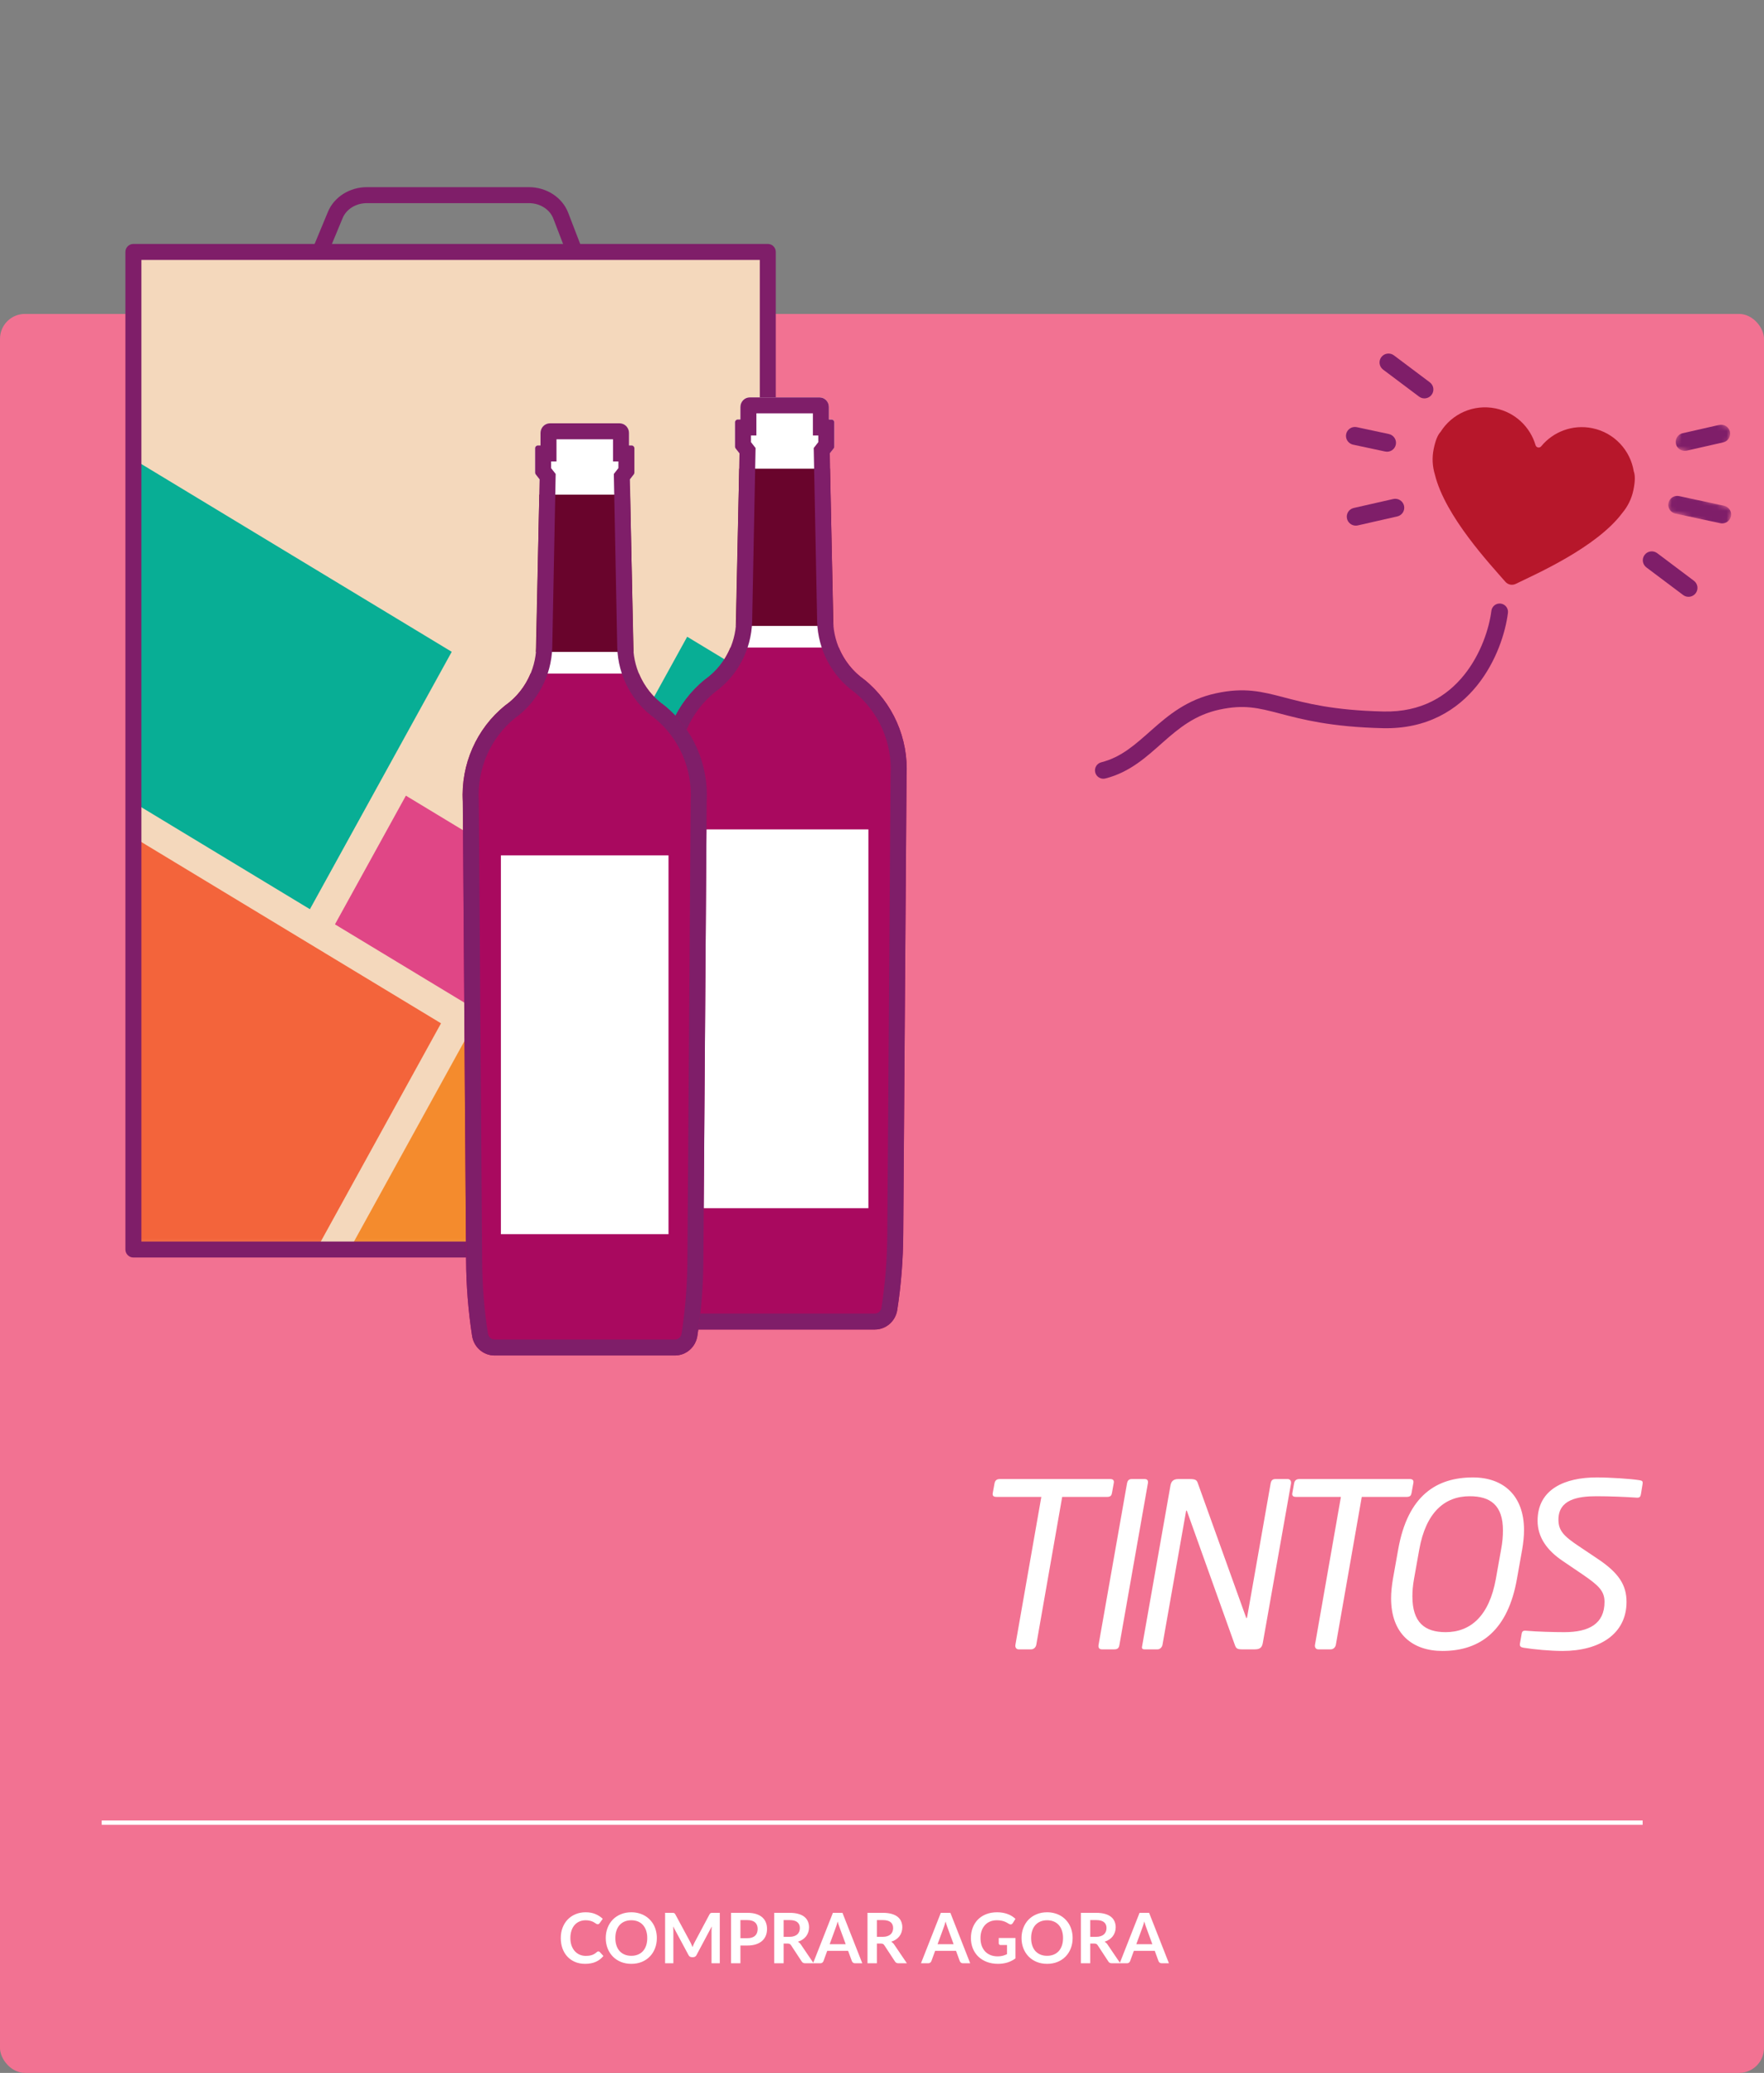 <svg width="354" height="416" viewBox="0 0 354 416" fill="none" xmlns="http://www.w3.org/2000/svg">
<rect x="0" y="0" width="354" height="416" fill="#808080" stroke="none"/>
<rect y="63" width="354" height="353" rx="5" fill="#F27292"/>
<path d="M213.159 300.41H222.129C222.865 300.41 223.049 300.134 223.141 299.674L223.509 297.65C223.647 297.006 223.279 296.822 222.773 296.822H200.647C200.141 296.822 199.727 297.006 199.589 297.65L199.221 299.674C199.129 300.272 199.497 300.41 200.003 300.41H208.973L203.775 330.08C203.683 330.54 203.913 331 204.419 331H206.949C207.455 331 207.869 330.586 207.961 330.08L213.159 300.41ZM227.135 296.822C226.445 296.822 226.261 297.236 226.169 297.696L220.465 330.08C220.373 330.54 220.511 331 221.109 331H223.639C224.283 331 224.559 330.724 224.651 330.08L230.355 297.696C230.447 297.098 230.263 296.822 229.665 296.822H227.135ZM254.993 297.696C255.085 297.236 255.269 296.822 255.959 296.822H258.397C258.857 296.822 259.087 297.144 259.087 297.512C259.087 297.604 259.087 297.65 259.087 297.696L253.429 329.666C253.291 330.402 253.061 331 251.865 331H249.197C248.231 331 248.047 330.724 247.863 330.264L238.203 303.262L238.111 303.124C238.065 303.124 238.019 303.17 238.019 303.262L233.281 330.126C233.189 330.586 232.775 331 232.315 331H229.647C229.325 331 229.095 330.862 229.187 330.448L234.891 298.11C235.029 297.374 235.397 296.822 236.455 296.822H238.709C239.997 296.822 240.181 297.052 240.411 297.742L249.979 324.376C250.071 324.652 250.117 324.744 250.163 324.744C250.209 324.744 250.255 324.652 250.301 324.376L254.993 297.696ZM273.278 300.41H282.248C282.984 300.41 283.168 300.134 283.26 299.674L283.628 297.65C283.766 297.006 283.398 296.822 282.892 296.822H260.766C260.26 296.822 259.846 297.006 259.708 297.65L259.34 299.674C259.248 300.272 259.616 300.41 260.122 300.41H269.092L263.894 330.08C263.802 330.54 264.032 331 264.538 331H267.068C267.574 331 267.988 330.586 268.08 330.08L273.278 300.41ZM305.843 307.08C305.843 300.134 301.703 296.5 295.585 296.5C288.363 296.5 282.521 300.042 280.589 310.944L279.531 316.878C279.301 318.258 279.163 319.546 279.163 320.742C279.163 327.964 283.533 331.322 289.467 331.322C297.241 331.322 302.623 327.044 304.417 316.878L305.475 310.944C305.705 309.564 305.843 308.276 305.843 307.08ZM301.611 307.126C301.611 308.23 301.519 309.518 301.243 310.944L300.185 316.878C298.851 324.284 295.125 327.55 290.111 327.55C285.925 327.55 283.441 325.618 283.441 320.374C283.441 319.316 283.533 318.166 283.763 316.878L284.821 310.944C286.155 303.538 289.881 300.272 294.941 300.272C299.127 300.272 301.611 302.112 301.611 307.126ZM320.385 296.5C314.129 296.5 308.563 298.8 308.563 305.194C308.563 308.506 310.449 311.128 313.577 313.244L317.579 315.958C320.799 318.166 321.995 319.27 321.995 321.478C321.995 325.848 318.913 327.55 313.945 327.55C311.829 327.55 308.471 327.458 306.401 327.274C305.619 327.182 305.435 327.366 305.343 328.01L305.021 329.85C304.929 330.402 305.205 330.586 305.757 330.678C307.735 331 311.047 331.322 313.577 331.322C320.937 331.322 326.411 327.964 326.411 321.478C326.411 318.12 324.893 315.682 320.615 312.83L316.843 310.3C313.807 308.276 312.749 307.172 312.749 304.964C312.749 300.916 316.659 300.272 320.385 300.272C323.053 300.272 326.273 300.41 328.297 300.548C329.079 300.64 329.217 300.364 329.309 299.812L329.631 297.834C329.723 297.282 329.585 297.144 328.987 297.052C327.285 296.776 323.099 296.5 320.385 296.5Z" fill="white"/>
<path d="M120.078 391.613C120.181 391.613 120.272 391.653 120.351 391.732L121.093 392.537C120.682 393.046 120.176 393.435 119.574 393.706C118.977 393.977 118.258 394.112 117.418 394.112C116.667 394.112 115.99 393.984 115.388 393.727C114.791 393.47 114.28 393.113 113.855 392.656C113.43 392.199 113.104 391.653 112.875 391.018C112.651 390.383 112.539 389.69 112.539 388.939C112.539 388.178 112.66 387.483 112.903 386.853C113.146 386.218 113.486 385.672 113.925 385.215C114.368 384.758 114.896 384.403 115.507 384.151C116.118 383.894 116.795 383.766 117.537 383.766C118.274 383.766 118.928 383.887 119.497 384.13C120.071 384.373 120.559 384.69 120.96 385.082L120.33 385.957C120.293 386.013 120.244 386.062 120.183 386.104C120.127 386.146 120.048 386.167 119.945 386.167C119.875 386.167 119.803 386.148 119.728 386.111C119.653 386.069 119.572 386.02 119.483 385.964C119.394 385.903 119.292 385.838 119.175 385.768C119.058 385.698 118.923 385.635 118.769 385.579C118.615 385.518 118.435 385.469 118.23 385.432C118.029 385.39 117.796 385.369 117.53 385.369C117.077 385.369 116.662 385.451 116.284 385.614C115.911 385.773 115.589 386.006 115.318 386.314C115.047 386.617 114.837 386.991 114.688 387.434C114.539 387.873 114.464 388.374 114.464 388.939C114.464 389.508 114.543 390.015 114.702 390.458C114.865 390.901 115.085 391.275 115.36 391.578C115.635 391.881 115.96 392.115 116.333 392.278C116.706 392.437 117.108 392.516 117.537 392.516C117.794 392.516 118.025 392.502 118.23 392.474C118.44 392.446 118.631 392.402 118.804 392.341C118.981 392.28 119.147 392.203 119.301 392.11C119.46 392.012 119.616 391.893 119.77 391.753C119.817 391.711 119.866 391.678 119.917 391.655C119.968 391.627 120.022 391.613 120.078 391.613ZM131.817 388.939C131.817 389.681 131.693 390.369 131.446 391.004C131.203 391.634 130.858 392.18 130.41 392.642C129.962 393.104 129.423 393.466 128.793 393.727C128.163 393.984 127.463 394.112 126.693 394.112C125.928 394.112 125.23 393.984 124.6 393.727C123.97 393.466 123.429 393.104 122.976 392.642C122.528 392.18 122.18 391.634 121.933 391.004C121.686 390.369 121.562 389.681 121.562 388.939C121.562 388.197 121.686 387.511 121.933 386.881C122.18 386.246 122.528 385.698 122.976 385.236C123.429 384.774 123.97 384.415 124.6 384.158C125.23 383.897 125.928 383.766 126.693 383.766C127.206 383.766 127.689 383.827 128.142 383.948C128.595 384.065 129.01 384.233 129.388 384.452C129.766 384.667 130.104 384.93 130.403 385.243C130.706 385.551 130.963 385.896 131.173 386.279C131.383 386.662 131.542 387.077 131.649 387.525C131.761 387.973 131.817 388.444 131.817 388.939ZM129.892 388.939C129.892 388.384 129.817 387.887 129.668 387.448C129.519 387.005 129.306 386.629 129.031 386.321C128.756 386.013 128.42 385.777 128.023 385.614C127.631 385.451 127.188 385.369 126.693 385.369C126.198 385.369 125.753 385.451 125.356 385.614C124.964 385.777 124.628 386.013 124.348 386.321C124.073 386.629 123.86 387.005 123.711 387.448C123.562 387.887 123.487 388.384 123.487 388.939C123.487 389.494 123.562 389.994 123.711 390.437C123.86 390.876 124.073 391.249 124.348 391.557C124.628 391.86 124.964 392.094 125.356 392.257C125.753 392.42 126.198 392.502 126.693 392.502C127.188 392.502 127.631 392.42 128.023 392.257C128.42 392.094 128.756 391.86 129.031 391.557C129.306 391.249 129.519 390.876 129.668 390.437C129.817 389.994 129.892 389.494 129.892 388.939ZM144.447 383.878V394H142.788V387.462C142.788 387.201 142.802 386.918 142.83 386.615L139.771 392.362C139.626 392.637 139.404 392.775 139.106 392.775H138.84C138.541 392.775 138.319 392.637 138.175 392.362L135.081 386.594C135.095 386.748 135.106 386.9 135.116 387.049C135.125 387.198 135.13 387.336 135.13 387.462V394H133.471V383.878H134.892C134.976 383.878 135.048 383.88 135.109 383.885C135.169 383.89 135.223 383.901 135.27 383.92C135.321 383.939 135.365 383.969 135.403 384.011C135.445 384.053 135.484 384.109 135.522 384.179L138.553 389.8C138.632 389.949 138.704 390.103 138.77 390.262C138.84 390.421 138.907 390.584 138.973 390.752C139.038 390.579 139.106 390.414 139.176 390.255C139.246 390.092 139.32 389.935 139.4 389.786L142.389 384.179C142.426 384.109 142.466 384.053 142.508 384.011C142.55 383.969 142.594 383.939 142.641 383.92C142.692 383.901 142.748 383.89 142.809 383.885C142.869 383.88 142.942 383.878 143.026 383.878H144.447ZM149.995 388.967C150.34 388.967 150.641 388.925 150.898 388.841C151.155 388.752 151.367 388.629 151.535 388.47C151.708 388.307 151.836 388.111 151.92 387.882C152.004 387.649 152.046 387.39 152.046 387.105C152.046 386.834 152.004 386.589 151.92 386.37C151.836 386.151 151.71 385.964 151.542 385.81C151.374 385.656 151.162 385.539 150.905 385.46C150.648 385.376 150.345 385.334 149.995 385.334H148.588V388.967H149.995ZM149.995 383.878C150.672 383.878 151.257 383.957 151.752 384.116C152.247 384.275 152.655 384.496 152.977 384.781C153.299 385.066 153.537 385.406 153.691 385.803C153.85 386.2 153.929 386.634 153.929 387.105C153.929 387.595 153.847 388.045 153.684 388.456C153.521 388.862 153.276 389.212 152.949 389.506C152.622 389.8 152.212 390.029 151.717 390.192C151.227 390.355 150.653 390.437 149.995 390.437H148.588V394H146.705V383.878H149.995ZM158.432 388.694C158.787 388.694 159.095 388.65 159.356 388.561C159.622 388.472 159.839 388.351 160.007 388.197C160.18 388.038 160.308 387.852 160.392 387.637C160.476 387.422 160.518 387.187 160.518 386.93C160.518 386.417 160.348 386.022 160.007 385.747C159.671 385.472 159.155 385.334 158.46 385.334H157.256V388.694H158.432ZM163.276 394H161.575C161.253 394 161.02 393.874 160.875 393.622L158.747 390.381C158.668 390.26 158.579 390.173 158.481 390.122C158.388 390.071 158.248 390.045 158.061 390.045H157.256V394H155.373V383.878H158.46C159.146 383.878 159.734 383.95 160.224 384.095C160.719 384.235 161.122 384.433 161.435 384.69C161.752 384.947 161.986 385.255 162.135 385.614C162.284 385.969 162.359 386.361 162.359 386.79C162.359 387.131 162.308 387.453 162.205 387.756C162.107 388.059 161.962 388.335 161.771 388.582C161.584 388.829 161.351 389.046 161.071 389.233C160.796 389.42 160.481 389.567 160.126 389.674C160.247 389.744 160.359 389.828 160.462 389.926C160.565 390.019 160.658 390.131 160.742 390.262L163.276 394ZM169.717 390.178L168.485 386.811C168.425 386.662 168.362 386.484 168.296 386.279C168.231 386.074 168.166 385.852 168.1 385.614C168.04 385.852 167.977 386.076 167.911 386.286C167.846 386.491 167.783 386.671 167.722 386.825L166.497 390.178H169.717ZM173.042 394H171.586C171.423 394 171.29 393.96 171.187 393.881C171.085 393.797 171.008 393.694 170.956 393.573L170.2 391.508H166.007L165.251 393.573C165.214 393.68 165.142 393.778 165.034 393.867C164.927 393.956 164.794 394 164.635 394H163.165L167.148 383.878H169.066L173.042 394ZM177.149 388.694C177.504 388.694 177.812 388.65 178.073 388.561C178.339 388.472 178.556 388.351 178.724 388.197C178.897 388.038 179.025 387.852 179.109 387.637C179.193 387.422 179.235 387.187 179.235 386.93C179.235 386.417 179.065 386.022 178.724 385.747C178.388 385.472 177.872 385.334 177.177 385.334H175.973V388.694H177.149ZM181.993 394H180.292C179.97 394 179.737 393.874 179.592 393.622L177.464 390.381C177.385 390.26 177.296 390.173 177.198 390.122C177.105 390.071 176.965 390.045 176.778 390.045H175.973V394H174.09V383.878H177.177C177.863 383.878 178.451 383.95 178.941 384.095C179.436 384.235 179.839 384.433 180.152 384.69C180.469 384.947 180.703 385.255 180.852 385.614C181.001 385.969 181.076 386.361 181.076 386.79C181.076 387.131 181.025 387.453 180.922 387.756C180.824 388.059 180.679 388.335 180.488 388.582C180.301 388.829 180.068 389.046 179.788 389.233C179.513 389.42 179.198 389.567 178.843 389.674C178.964 389.744 179.076 389.828 179.179 389.926C179.282 390.019 179.375 390.131 179.459 390.262L181.993 394ZM191.373 390.178L190.141 386.811C190.081 386.662 190.018 386.484 189.952 386.279C189.887 386.074 189.822 385.852 189.756 385.614C189.696 385.852 189.633 386.076 189.567 386.286C189.502 386.491 189.439 386.671 189.378 386.825L188.153 390.178H191.373ZM194.698 394H193.242C193.079 394 192.946 393.96 192.843 393.881C192.741 393.797 192.664 393.694 192.612 393.573L191.856 391.508H187.663L186.907 393.573C186.87 393.68 186.798 393.778 186.69 393.867C186.583 393.956 186.45 394 186.291 394H184.821L188.804 383.878H190.722L194.698 394ZM203.789 388.925V393.02C203.276 393.398 202.728 393.676 202.144 393.853C201.566 394.026 200.945 394.112 200.282 394.112C199.456 394.112 198.707 393.984 198.035 393.727C197.368 393.47 196.796 393.113 196.32 392.656C195.849 392.199 195.485 391.653 195.228 391.018C194.972 390.383 194.843 389.69 194.843 388.939C194.843 388.178 194.967 387.481 195.214 386.846C195.462 386.211 195.812 385.665 196.264 385.208C196.722 384.751 197.275 384.396 197.923 384.144C198.572 383.892 199.3 383.766 200.107 383.766C200.518 383.766 200.901 383.799 201.255 383.864C201.615 383.929 201.946 384.02 202.249 384.137C202.557 384.249 202.837 384.387 203.089 384.55C203.341 384.713 203.572 384.893 203.782 385.089L203.243 385.943C203.159 386.078 203.05 386.162 202.914 386.195C202.779 386.223 202.632 386.188 202.473 386.09C202.319 386.001 202.165 385.913 202.011 385.824C201.857 385.735 201.685 385.658 201.493 385.593C201.307 385.528 201.094 385.474 200.856 385.432C200.623 385.39 200.352 385.369 200.044 385.369C199.545 385.369 199.092 385.453 198.686 385.621C198.285 385.789 197.942 386.029 197.657 386.342C197.373 386.655 197.153 387.03 196.999 387.469C196.845 387.908 196.768 388.398 196.768 388.939C196.768 389.518 196.85 390.036 197.013 390.493C197.181 390.946 197.415 391.331 197.713 391.648C198.017 391.961 198.381 392.201 198.805 392.369C199.23 392.532 199.704 392.614 200.226 392.614C200.6 392.614 200.933 392.574 201.227 392.495C201.521 392.416 201.808 392.308 202.088 392.173V390.339H200.814C200.693 390.339 200.597 390.306 200.527 390.241C200.462 390.171 200.429 390.087 200.429 389.989V388.925H203.789ZM215.257 388.939C215.257 389.681 215.133 390.369 214.886 391.004C214.643 391.634 214.298 392.18 213.85 392.642C213.402 393.104 212.863 393.466 212.233 393.727C211.603 393.984 210.903 394.112 210.133 394.112C209.367 394.112 208.67 393.984 208.04 393.727C207.41 393.466 206.868 393.104 206.416 392.642C205.968 392.18 205.62 391.634 205.373 391.004C205.125 390.369 205.002 389.681 205.002 388.939C205.002 388.197 205.125 387.511 205.373 386.881C205.62 386.246 205.968 385.698 206.416 385.236C206.868 384.774 207.41 384.415 208.04 384.158C208.67 383.897 209.367 383.766 210.133 383.766C210.646 383.766 211.129 383.827 211.582 383.948C212.034 384.065 212.45 384.233 212.828 384.452C213.206 384.667 213.544 384.93 213.843 385.243C214.146 385.551 214.403 385.896 214.613 386.279C214.823 386.662 214.981 387.077 215.089 387.525C215.201 387.973 215.257 388.444 215.257 388.939ZM213.332 388.939C213.332 388.384 213.257 387.887 213.108 387.448C212.958 387.005 212.746 386.629 212.471 386.321C212.195 386.013 211.859 385.777 211.463 385.614C211.071 385.451 210.627 385.369 210.133 385.369C209.638 385.369 209.192 385.451 208.796 385.614C208.404 385.777 208.068 386.013 207.788 386.321C207.512 386.629 207.3 387.005 207.151 387.448C207.001 387.887 206.927 388.384 206.927 388.939C206.927 389.494 207.001 389.994 207.151 390.437C207.3 390.876 207.512 391.249 207.788 391.557C208.068 391.86 208.404 392.094 208.796 392.257C209.192 392.42 209.638 392.502 210.133 392.502C210.627 392.502 211.071 392.42 211.463 392.257C211.859 392.094 212.195 391.86 212.471 391.557C212.746 391.249 212.958 390.876 213.108 390.437C213.257 389.994 213.332 389.494 213.332 388.939ZM219.969 388.694C220.324 388.694 220.632 388.65 220.893 388.561C221.159 388.472 221.376 388.351 221.544 388.197C221.717 388.038 221.845 387.852 221.929 387.637C222.013 387.422 222.055 387.187 222.055 386.93C222.055 386.417 221.885 386.022 221.544 385.747C221.208 385.472 220.693 385.334 219.997 385.334H218.793V388.694H219.969ZM224.813 394H223.112C222.79 394 222.557 393.874 222.412 393.622L220.284 390.381C220.205 390.26 220.116 390.173 220.018 390.122C219.925 390.071 219.785 390.045 219.598 390.045H218.793V394H216.91V383.878H219.997C220.683 383.878 221.271 383.95 221.761 384.095C222.256 384.235 222.66 384.433 222.972 384.69C223.29 384.947 223.523 385.255 223.672 385.614C223.822 385.969 223.896 386.361 223.896 386.79C223.896 387.131 223.845 387.453 223.742 387.756C223.644 388.059 223.5 388.335 223.308 388.582C223.122 388.829 222.888 389.046 222.608 389.233C222.333 389.42 222.018 389.567 221.663 389.674C221.785 389.744 221.897 389.828 221.999 389.926C222.102 390.019 222.195 390.131 222.279 390.262L224.813 394ZM231.254 390.178L230.022 386.811C229.962 386.662 229.899 386.484 229.833 386.279C229.768 386.074 229.703 385.852 229.637 385.614C229.577 385.852 229.514 386.076 229.448 386.286C229.383 386.491 229.32 386.671 229.259 386.825L228.034 390.178H231.254ZM234.579 394H233.123C232.96 394 232.827 393.96 232.724 393.881C232.622 393.797 232.545 393.694 232.493 393.573L231.737 391.508H227.544L226.788 393.573C226.751 393.68 226.679 393.778 226.571 393.867C226.464 393.956 226.331 394 226.172 394H224.702L228.685 383.878H230.603L234.579 394Z" fill="white"/>
<line x1="20.415" y1="365.778" x2="329.648" y2="365.778" stroke="white" stroke-width="0.871"/>
<path fill-rule="evenodd" clip-rule="evenodd" d="M26.779 249.872H152.759V49.745H26.779V249.872Z" fill="#F4D8BC"/>
<mask id="mask0" mask-type="alpha" maskUnits="userSpaceOnUse" x="26" y="49" width="127" height="201">
<path fill-rule="evenodd" clip-rule="evenodd" d="M26.779 249.872H152.759V49.745H26.779V249.872Z" fill="white"/>
</mask>
<g mask="url(#mask0)">
<path fill-rule="evenodd" clip-rule="evenodd" d="M138.615 194.262L124.389 220.09L67.219 185.505L81.454 159.677L138.615 194.262Z" fill="#E04686"/>
<path fill-rule="evenodd" clip-rule="evenodd" d="M121.019 225.038L86.056 288.502L58.534 271.852L93.502 208.387L121.019 225.038Z" fill="#F48B2D"/>
<path fill-rule="evenodd" clip-rule="evenodd" d="M208.507 144.945L173.544 208.41L146.022 191.759L180.99 128.295L208.507 144.945Z" fill="#F48B2D"/>
<path fill-rule="evenodd" clip-rule="evenodd" d="M88.504 205.364L53.537 268.828L-16.291 226.584L18.672 163.115L88.504 205.364Z" fill="#F3643B"/>
<path fill-rule="evenodd" clip-rule="evenodd" d="M166.805 252.738L131.842 316.202L91.054 291.528L126.021 228.063L166.805 252.738Z" fill="#AD1486"/>
<path fill-rule="evenodd" clip-rule="evenodd" d="M189.465 259.467L128.903 222.823L143.134 196.995L203.695 233.639L189.465 259.467Z" fill="#C2B981"/>
<path fill-rule="evenodd" clip-rule="evenodd" d="M90.652 130.808L62.191 182.464L-24.845 129.803L3.611 78.151L90.652 130.808Z" fill="#08AE95"/>
<path fill-rule="evenodd" clip-rule="evenodd" d="M165.907 144.726L141.5 189.026L113.503 172.084L137.905 127.785L165.907 144.726Z" fill="#08AE95"/>
</g>
<path fill-rule="evenodd" clip-rule="evenodd" d="M25.167 50.557C25.167 49.672 25.884 48.954 26.77 48.954H154.079C154.965 48.954 155.683 49.672 155.683 50.557V250.758C155.683 251.644 154.965 252.362 154.079 252.362H26.77C25.884 252.362 25.167 251.644 25.167 250.758V50.557ZM28.374 52.161V249.155H152.476V52.161H28.374Z" fill="#7F1E69"/>
<path fill-rule="evenodd" clip-rule="evenodd" d="M68.768 43.751C68.768 43.751 68.768 43.751 68.768 43.751L65.69 51.172L62.728 49.944L65.806 42.522C67.074 39.466 70.23 37.56 73.626 37.56H106.137C109.603 37.56 112.816 39.548 114.029 42.703C114.029 42.703 114.029 42.703 114.029 42.703L116.827 49.983L113.834 51.133L111.035 43.853C110.354 42.08 108.436 40.767 106.137 40.767H73.626C71.375 40.767 69.484 42.026 68.768 43.751Z" fill="#7F1E69"/>
<path fill-rule="evenodd" clip-rule="evenodd" d="M148.389 90.981L148.573 130.404L166.33 130.404L166.515 90.981L167.293 89.988C167.373 89.887 167.415 89.764 167.415 89.633V84.746C167.415 84.434 167.167 84.18 166.86 84.18H166.331V81.67C166.331 80.602 165.485 79.738 164.443 79.738H150.459C149.417 79.738 148.573 80.602 148.573 81.67V84.18H148.043C147.737 84.18 147.488 84.434 147.488 84.746V89.633C147.488 89.764 147.531 89.887 147.611 89.988L148.389 90.981Z" fill="white"/>
<path fill-rule="evenodd" clip-rule="evenodd" d="M141.472 136.375C135.737 141 132.57 148.198 132.985 155.659L133.647 247.623C133.668 252.735 134.072 257.836 134.85 262.884C135.199 265.146 137.103 266.81 139.338 266.81H157.453H175.569C177.805 266.81 179.708 265.146 180.057 262.884C180.836 257.836 181.237 252.735 181.258 247.623L181.92 155.659C182.337 148.198 179.169 141 173.433 136.375C171.138 134.756 169.39 132.513 168.33 129.953H146.575C145.516 132.513 143.77 134.756 141.472 136.375Z" fill="#A9095F"/>
<path fill-rule="evenodd" clip-rule="evenodd" d="M174.27 242.468V166.449H140.635V242.468H174.27Z" fill="white"/>
<path fill-rule="evenodd" clip-rule="evenodd" d="M148.348 94.061H166.56L167.249 125.615H147.661L148.348 94.061Z" fill="#69042C"/>
<path fill-rule="evenodd" clip-rule="evenodd" d="M181.93 155.666C182.347 148.205 179.179 141.007 173.443 136.382C169.66 133.715 167.339 129.368 167.192 124.67L166.526 90.989L167.304 89.996C167.384 89.895 167.426 89.77 167.426 89.641V84.754C167.426 84.442 167.178 84.188 166.871 84.188H166.342V81.676C166.342 80.61 165.496 79.746 164.454 79.746H150.472C149.43 79.746 148.584 80.61 148.584 81.676V84.188H148.054C147.748 84.188 147.499 84.442 147.499 84.754V89.641C147.499 89.77 147.542 89.895 147.622 89.996L148.4 90.989L147.734 124.67C147.587 129.368 145.266 133.715 141.482 136.382C135.747 141.007 132.578 148.205 132.995 155.666L133.657 247.63C133.678 252.742 134.08 257.843 134.86 262.891C135.207 265.153 137.111 266.817 139.348 266.817H175.58C177.815 266.817 179.718 265.153 180.068 262.891C180.846 257.843 181.247 252.742 181.269 247.63L181.93 155.666ZM176.898 262.402C177.652 257.511 178.041 252.569 178.062 247.617L178.062 247.607L178.724 155.565L178.728 155.487C179.087 149.072 176.376 142.906 171.504 138.938C166.937 135.675 164.164 130.42 163.986 124.77L163.985 124.733L163.297 89.91L164.219 88.734V87.395H163.135V82.953H151.791V87.395H150.706V88.734L151.628 89.91L150.94 124.77C150.762 130.42 147.989 135.675 143.422 138.938C138.55 142.906 135.839 149.072 136.197 155.487L136.202 155.565L136.864 247.617C136.885 252.569 137.274 257.512 138.029 262.401C138.144 263.151 138.747 263.61 139.348 263.61H175.58C176.178 263.61 176.782 263.155 176.898 262.402Z" fill="#7F1E69"/>
<path fill-rule="evenodd" clip-rule="evenodd" d="M108.274 96.197L109.158 135.479H125.428L126.4 96.197L127.179 95.204C127.258 95.103 127.301 94.98 127.301 94.849V89.962C127.301 89.65 127.052 89.396 126.746 89.396H126.216V86.886C126.216 85.817 125.37 84.953 124.328 84.953H110.344C109.302 84.953 108.458 85.817 108.458 86.886V89.396H107.929C107.622 89.396 107.374 89.65 107.374 89.962V94.849C107.374 94.98 107.416 95.103 107.496 95.204L108.274 96.197Z" fill="white"/>
<path fill-rule="evenodd" clip-rule="evenodd" d="M101.357 141.589C95.621 146.214 92.455 153.412 92.87 160.873L93.532 252.838C93.553 257.949 93.957 263.05 94.735 268.098C95.084 270.36 96.987 272.024 99.223 272.024H117.338H135.454C137.69 272.024 139.593 270.36 139.942 268.098C140.72 263.05 141.122 257.949 141.143 252.838L141.805 160.873C142.222 153.412 139.054 146.214 133.318 141.589C131.023 139.971 129.274 137.727 128.215 135.167H106.46C105.401 137.727 103.654 139.971 101.357 141.589Z" fill="#A9095F"/>
<path fill-rule="evenodd" clip-rule="evenodd" d="M134.156 247.683V171.664H100.52V247.683H134.156Z" fill="white"/>
<path fill-rule="evenodd" clip-rule="evenodd" d="M108.233 99.275H126.445L127.134 130.829H107.546L108.233 99.275Z" fill="#69042C"/>
<path fill-rule="evenodd" clip-rule="evenodd" d="M141.815 160.873C142.232 153.413 139.064 146.214 133.328 141.589C129.545 138.922 127.224 134.576 127.077 129.877L126.411 96.197L127.189 95.204C127.269 95.103 127.311 94.977 127.311 94.848V89.961C127.311 89.65 127.063 89.395 126.756 89.395H126.227V86.883C126.227 85.817 125.381 84.953 124.339 84.953H110.357C109.315 84.953 108.469 85.817 108.469 86.883V89.395H107.939C107.633 89.395 107.384 89.65 107.384 89.961V94.848C107.384 94.977 107.427 95.103 107.506 95.204L108.285 96.197L107.619 129.877C107.472 134.576 105.151 138.922 101.367 141.589C95.632 146.214 92.463 153.413 92.88 160.873L93.542 252.838C93.563 257.949 93.965 263.051 94.745 268.099C95.092 270.36 96.996 272.024 99.233 272.024H135.465C137.7 272.024 139.603 270.36 139.953 268.099C140.731 263.051 141.132 257.949 141.154 252.838L141.815 160.873ZM136.783 267.609C137.537 262.719 137.926 257.777 137.947 252.825L137.947 252.815L138.609 160.772L138.613 160.694C138.972 154.28 136.261 148.113 131.389 144.145C126.822 140.883 124.049 135.627 123.871 129.978L123.87 129.941L123.182 95.118L124.104 93.941V92.602H123.02V88.16H111.676V92.602H110.591V93.941L111.513 95.118L110.825 129.978C110.647 135.627 107.874 140.883 103.307 144.145C98.435 148.113 95.724 154.28 96.082 160.694L96.087 160.772L96.749 252.825C96.769 257.777 97.159 262.719 97.914 267.609C98.029 268.358 98.632 268.817 99.233 268.817H135.465C136.063 268.817 136.667 268.362 136.783 267.609Z" fill="#7F1E69"/>
<path d="M302.613 122.999C302.728 122.081 302.078 121.244 301.16 121.13C300.242 121.015 299.405 121.666 299.29 122.583L302.613 122.999ZM277.605 144.462L277.643 142.788L277.605 144.462ZM221.003 152.983C220.107 153.21 219.564 154.121 219.791 155.017C220.018 155.914 220.929 156.456 221.825 156.229L221.003 152.983ZM299.29 122.583C298.859 126.028 297.233 131.227 293.802 135.48C290.421 139.672 285.288 142.96 277.643 142.788L277.568 146.136C286.383 146.334 292.462 142.475 296.409 137.583C300.305 132.752 302.121 126.931 302.613 122.999L299.29 122.583ZM277.643 142.788C267.54 142.562 262.043 141.098 257.7 139.961C253.245 138.794 249.758 137.897 244.012 139.137L244.719 142.41C249.657 141.345 252.501 142.061 256.851 143.2C261.312 144.368 267.093 145.902 277.568 146.136L277.643 142.788ZM244.012 139.137C238.215 140.388 234.474 143.534 231.188 146.435C227.849 149.382 225.088 151.948 221.003 152.983L221.825 156.229C226.842 154.959 230.215 151.761 233.404 148.945C236.648 146.082 239.832 143.465 244.719 142.41L244.012 139.137Z" fill="#7F1E69"/>
<path fill-rule="evenodd" clip-rule="evenodd" d="M287.709 90.119C288.066 88.362 288.527 87.27 289.097 86.669C291.353 83.067 295.693 81.055 300.127 81.962C304.1 82.775 307.087 85.711 308.153 89.334C308.302 89.847 308.95 89.98 309.29 89.566C311.68 86.651 315.576 85.123 319.549 85.934C323.984 86.841 327.193 90.4 327.865 94.599C328.154 95.377 328.154 96.566 327.798 98.32C327.441 100.075 326.659 101.636 325.584 102.921C320.405 109.867 308.199 115.21 304.181 117.175C303.462 117.524 302.611 117.35 302.089 116.747C299.157 113.358 290.009 103.649 287.949 95.222C287.462 93.617 287.352 91.874 287.709 90.119Z" fill="#B7172B"/>
<mask id="mask1" mask-type="alpha" maskUnits="userSpaceOnUse" x="334" y="98" width="14" height="9">
<path fill-rule="evenodd" clip-rule="evenodd" d="M347.856 102.093L335.703 98.156L334.308 102.462L346.461 106.399L347.856 102.093Z" fill="white"/>
</mask>
<g mask="url(#mask1)">
<path fill-rule="evenodd" clip-rule="evenodd" d="M336.037 103.022C336.095 103.041 336.157 103.059 336.219 103.073L345.229 105C346.204 105.206 347.161 104.591 347.367 103.623C347.571 102.654 346.958 101.719 345.972 101.49L336.966 99.562C335.991 99.355 335.034 99.971 334.827 100.939C334.635 101.847 335.17 102.741 336.037 103.022Z" fill="#7F1E69"/>
</g>
<path fill-rule="evenodd" clip-rule="evenodd" d="M271.359 89.188C271.417 89.206 271.478 89.224 271.54 89.238L277.976 90.613C278.95 90.822 279.906 90.203 280.112 89.235C280.319 88.267 279.691 87.32 278.72 87.103L272.287 85.727C271.31 85.519 270.354 86.138 270.148 87.106C269.956 88.012 270.491 88.906 271.359 89.188Z" fill="#7F1E69"/>
<path fill-rule="evenodd" clip-rule="evenodd" d="M338.292 119.681C339.004 119.912 339.812 119.684 340.287 119.059C340.886 118.268 340.725 117.144 339.926 116.545L332.567 111.011C331.779 110.418 330.64 110.568 330.041 111.361C329.442 112.151 329.603 113.275 330.402 113.875L337.763 119.403C337.926 119.528 338.105 119.621 338.292 119.681Z" fill="#7F1E69"/>
<path fill-rule="evenodd" clip-rule="evenodd" d="M285.296 79.862C286.008 80.092 286.816 79.865 287.292 79.237C287.89 78.449 287.73 77.323 286.931 76.723L279.734 71.317C278.941 70.722 277.805 70.873 277.207 71.663C276.608 72.453 276.77 73.581 277.567 74.179L284.767 79.586C284.93 79.709 285.109 79.801 285.296 79.862Z" fill="#7F1E69"/>
<path fill-rule="evenodd" clip-rule="evenodd" d="M271.526 105.4C271.826 105.497 272.155 105.516 272.484 105.442L280.41 103.639C281.381 103.419 281.985 102.457 281.762 101.491C281.534 100.526 280.568 99.921 279.594 100.142L271.668 101.943C270.697 102.163 270.094 103.125 270.319 104.091C270.466 104.729 270.942 105.211 271.526 105.4Z" fill="#7F1E69"/>
<mask id="mask2" mask-type="alpha" maskUnits="userSpaceOnUse" x="335" y="82" width="13" height="11">
<path fill-rule="evenodd" clip-rule="evenodd" d="M347.678 85.875L338.104 82.773L335.815 89.839L345.389 92.94L347.678 85.875Z" fill="white"/>
</mask>
<g mask="url(#mask2)">
<path fill-rule="evenodd" clip-rule="evenodd" d="M337.535 90.397C337.835 90.494 338.164 90.513 338.493 90.439L345.815 88.775C346.786 88.555 347.389 87.593 347.166 86.627C346.939 85.66 345.971 85.053 344.999 85.276L337.677 86.94C336.706 87.16 336.103 88.121 336.328 89.088C336.475 89.726 336.951 90.208 337.535 90.397Z" fill="#7F1E69"/>
</g>
</svg>
